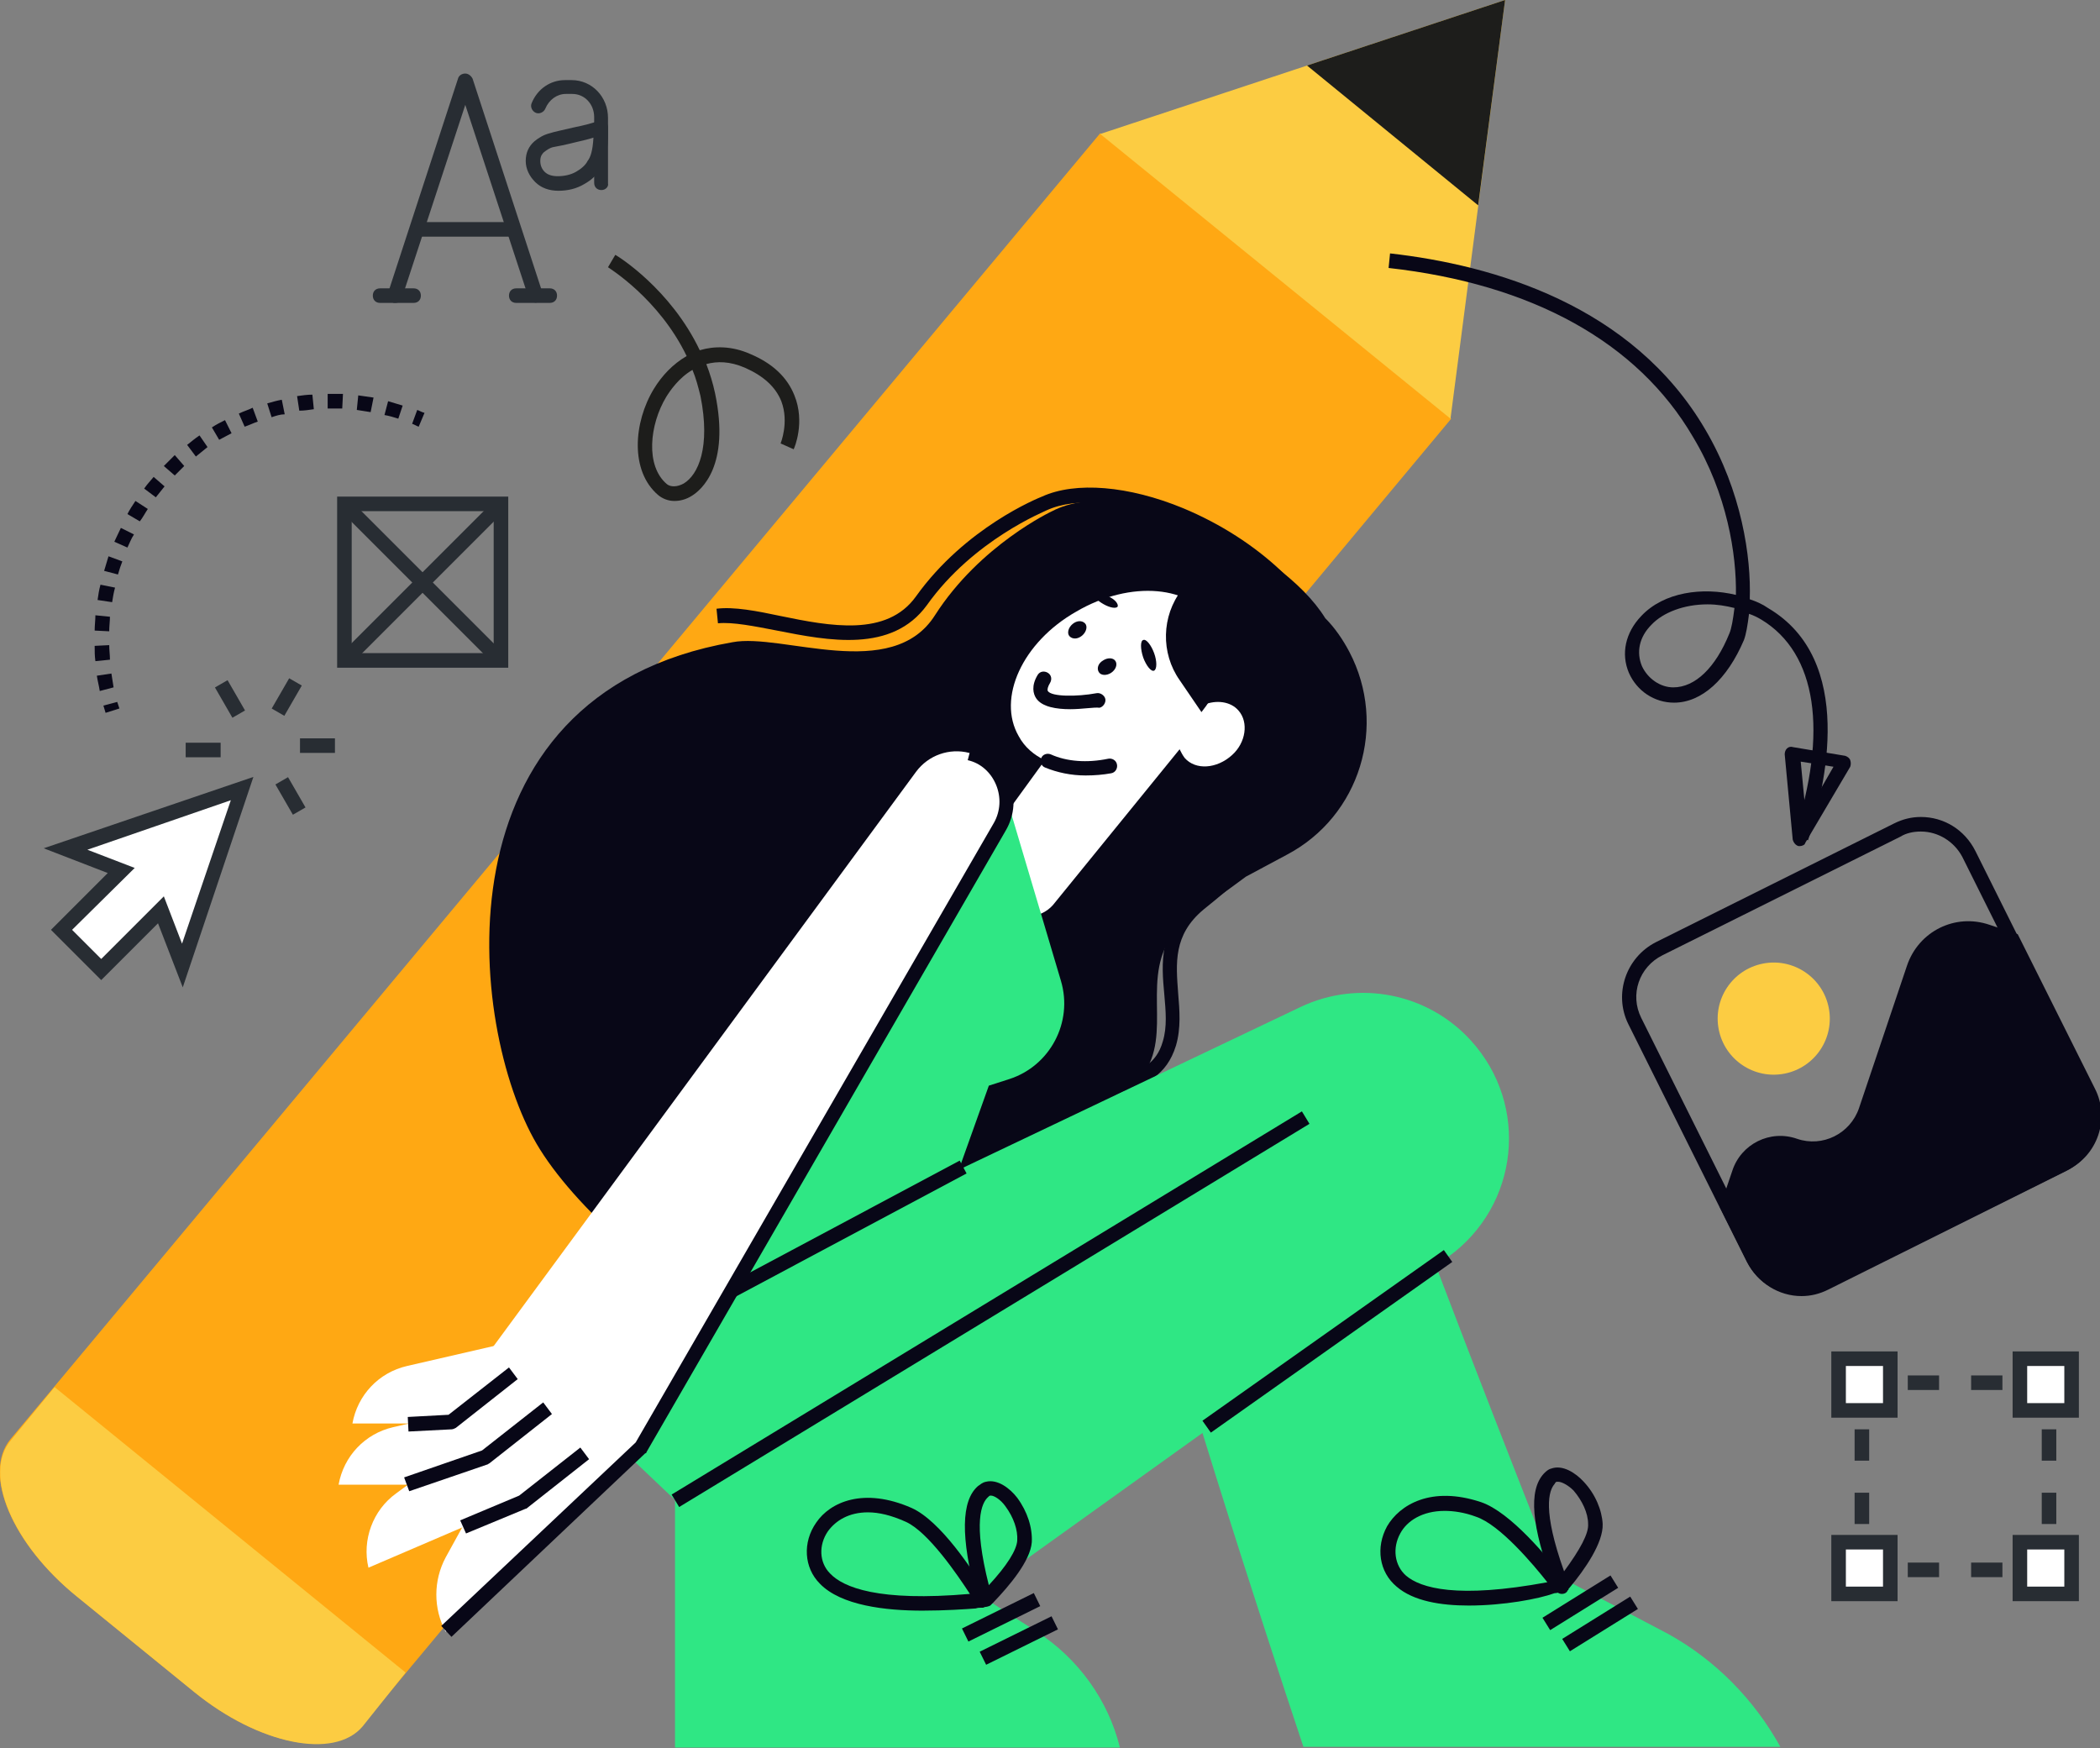 <svg xmlns="http://www.w3.org/2000/svg" xml:space="preserve" viewBox="0 0 288.4 240.1"><rect x="0" y="0" width="288.4" height="240.1" fill="#808080" stroke="none"/><style>.st4{fill:#1d1d1b}.st5{fill:#fff}.st6{fill:#080717}.st9{fill:#2fe784}.st10{fill:#fccc42}.st16{fill:#282d33}</style><g id="Layer_2"><path d="M263.8 114.2c2.4 0 4.6 1.4 5.7 3.5l16.3 32.7c1.6 3.2.3 7-2.9 8.6l-32.7 16.3c-.9.4-1.9.7-2.8.7-2.4 0-4.6-1.4-5.7-3.5l-16.3-32.7c-1.6-3.2-.3-7 2.9-8.6l32.7-16.3c.8-.5 1.8-.7 2.8-.7m0-2c-1.3 0-2.5.3-3.7.9l-32.7 16.3c-4.1 2.1-5.8 7.1-3.8 11.2l16.3 32.7c1.5 2.9 4.4 4.7 7.5 4.7 1.3 0 2.5-.3 3.7-.9l32.7-16.3c4.1-2.1 5.8-7.1 3.8-11.2l-16.3-32.7c-1.5-3-4.4-4.7-7.5-4.7" class="st6"/><circle cx="243.6" cy="139.9" r="7.7" class="st10" transform="rotate(-11.304 243.56 139.93)"/><path d="m239.9 173.2-3.7-7.4 1.7-5c1.2-3.7 5.2-5.7 8.9-4.4 3.5 1.2 7.3-.7 8.5-4.2l6.6-19.6c1.6-4.7 6.6-7.2 11.3-5.6l3.9 1.3 10.6 21.2c2.1 4.1.4 9.2-3.8 11.2L251.1 177c-4.1 2-9.2.4-11.2-3.8" class="st6"/><path d="m8.436 190.202.884-1.086 47.777 38.888-.884 1.086z" class="st16"/><path d="M199.3 57.5 49.7 237c-3.9 4.6-14.2 2.6-23.1-4.7l-16.1-13.1c-8.9-7.2-12.9-16.8-9.1-21.5L151.1 18.3z" style="fill:#ffa813"/><path d="M55.7 229.7 7.5 190.5l-6 7.3c-3.9 4.6.2 14.3 9.1 21.5l16.1 13.1c8.9 7.2 19.2 9.3 23.1 4.7zM199.2 57.5 206.7 0l-55.6 18.4z" class="st10"/><path d="M179.5 9 203 28.2 206.7 0z" class="st4"/><path d="M128.4 84.5c6.2-9.7 16.1-14.3 16.1-14.3 9.9-5.2 31.4 4.8 37.5 14.7 1.3 1.3 2.4 2.9 3.3 4.6 5.3 10.1 1.5 22.6-8.6 27.9l-5.6 3c-2.8 2.1-5.3 3.8-7.1 5.1-8.1 5.8-3.5 13.7-5.9 20s-8.6 4-10.7 11.2c-2.8 9.9 3.9 22.1-.6 28.8-23.2 17-63.2-11.5-73.1-28.4-9.4-16-14.4-61.7 26.9-68.9 6.8-1.3 21.9 5.6 27.8-3.7" class="st6"/><path d="m142.3 156.1-1.9-.7c1.4-4.1 4.1-5.3 6.4-6.4 2-.9 3.8-1.7 4.9-4.3.9-2 1-4.3 1.1-6.8.2-4.5.4-9.6 6.3-13.3.6-.4 1.2-.7 1.9-1.2 1.5-1 3.5-2.2 5.5-3.5l.1-.1 5.8-2.6c9.4-4.3 13.6-15.6 9.6-26.2-3-8-10.6-15.2-20.5-19.3-7-2.9-13.7-3.5-17.8-1.6-.1.1-10 4-16.4 13-4.8 6.6-13.5 4.9-20.6 3.5-3.1-.6-6.1-1.2-8.1-1l-.2-2c2.4-.3 5.5.3 8.8 1 6.8 1.4 14.6 2.9 18.6-2.7 6.8-9.5 16.8-13.5 17.3-13.7 4.6-2.1 11.9-1.5 19.4 1.6 10.3 4.3 18.4 11.9 21.6 20.4 4.3 11.6-.3 23.9-10.7 28.7l-5.7 2.6c-2 1.4-3.9 2.5-5.5 3.5-.7.4-1.3.8-1.9 1.2-4.9 3.2-5.1 7.3-5.3 11.7-.1 2.5-.2 5.1-1.3 7.5-1.5 3.2-3.8 4.3-5.9 5.3-2.4 1.2-4.3 2.1-5.5 5.4" class="st6"/><path d="m143.4 187.9-.5-1.9c8.6-2.3 7.1-10.7 4.3-21.6-1.6-6.1-2.8-11-.2-13 2.3-1.7 4.6-2.6 6.6-3.3 3-1.1 5.2-1.9 6.1-5.1.6-2 .4-4.1.2-6.4-.4-4.3-.8-9.1 4.2-13.3.5-.4 1-.8 1.6-1.3 1.3-1.1 3-2.4 4.6-3.9l.1-.1 5-3.1 1.1 1.7-5 3.1c-1.7 1.5-3.3 2.8-4.6 3.9-.6.5-1.1.9-1.6 1.3-4.2 3.5-3.8 7.4-3.5 11.5.2 2.4.4 4.8-.3 7.2-1.3 4.2-4.2 5.3-7.4 6.4-2 .7-4 1.5-6.1 3-1.6 1.2-.3 6.2.9 10.9 2.6 8.9 5.7 21.1-5.5 24M162.6 94.1l-11.8-17.2c6.8-3.7 15.5-2.3 20.9 3.7 6.3 7.1 5.6 17.9-1.5 24.1-6.6 5.9-16.5 5.7-22.9-.2z" class="st6"/><path d="M166.7 85.6c1.9 3.2 1.2 7.4-1.4 11.2 1.7-.7 3.7-.5 4.8.8 1.4 1.6 1 4.4-.9 6.1-2.1 1.9-5 2.1-6.5.4-.3-.4-.5-.8-.7-1.2l-17.4 21.4c-1.6 1.8-4.4 2.1-6.3.6l-.9-.7c-3.3-2.5-3.3-7.6 0-11.4l6.1-8.4c-1.5-.7-2.8-1.8-3.6-3.3-3-5.2.5-12.9 7.9-17.1 7.5-4.4 15.9-3.6 18.9 1.6" class="st5"/><path d="M149.1 106.5c-2 0-3.9-.4-5.6-1.1-.5-.2-.7-.8-.5-1.3s.8-.7 1.3-.5c2.2 1 5 1.2 7.9.6.5-.1 1.1.2 1.2.8.1.5-.2 1.1-.8 1.2-1.1.2-2.3.3-3.5.3M153.5 83.3c-.2.3-1 .2-1.9-.3s-1.5-1.1-1.3-1.4 1-.2 1.9.3c.9.4 1.4 1 1.3 1.4M158.5 92.1c-.4.2-1.1-.7-1.5-1.8-.4-1.2-.4-2.3 0-2.4.4-.2 1.1.7 1.5 1.8s.4 2.2 0 2.4M147 97.4c-1.9 0-3.9-.3-4.7-1.5-.4-.6-.7-1.7.2-3.2.3-.5.9-.6 1.4-.3s.6.9.3 1.4-.4.9-.3 1.1c.5.8 4 .8 6.7.3.5-.1 1.1.3 1.2.8s-.3 1.1-.8 1.2c-.7-.1-2.4.2-4 .2M148.6 87.3c-.6.5-1.3.5-1.7.1s-.2-1.2.4-1.7 1.3-.5 1.7-.1.2 1.2-.4 1.7M152.6 92.4c-.6.4-1.4.4-1.7-.1s-.1-1.2.6-1.6c.6-.4 1.4-.4 1.7.1s0 1.2-.6 1.6M162.3 81s.1 0 0 0q.15 0 0 0c2.4.6 4.2 1.9 5.3 3.8 2.1 3.7.9 8.6-2.6 13l-3-4.4c-2.6-3.7-2.5-8.8.3-12.4" class="st6"/><path d="m131.8 160.3-20.3-4.4 26.8-46.1 7.4 24.9c1.7 5.7-1.5 11.7-7.1 13.5l-2.8.9zM157.5 170.5c10.8-6.3 22.8-9.6 35-9.4 5.5 15.6 21.2 55.2 21.2 55.2l15.4 8.1c6.5 3.6 11.8 9 15.4 15.5H179s-15.3-45.7-21.5-69.4" class="st9"/><path d="m211.834 222.177 9.34-5.811 1.057 1.698-9.34 5.811zM214.543 225.082l9.34-5.811 1.057 1.698-9.34 5.811zM201.7 220.5c-3.8 0-7.6-.6-9.9-2.6-2.4-2-2.9-5.4-1.3-8.3 1.7-2.9 6-5.6 12.9-3.3 4.1 1.4 9.2 7.7 11.1 10.1.2.3.4.5.5.6l.1.1c.2.2.3.6.2.9-.1.4-.4.7-.8.7h-.3c-.2 0-.4.1-.7.1-2.2.8-7 1.7-11.8 1.7m-3.3-13c-3.1 0-5.2 1.4-6.1 3.1-1.1 2-.8 4.4.8 5.8 2 1.7 7 3.2 19.4.9-1.9-2.4-6.5-7.9-9.8-9-1.6-.6-3.1-.8-4.3-.8" class="st6"/><path d="M214.5 218.9q-.6 0-.9-.6c-.1-.1-.1-.2-.1-.3s-.1-.2-.2-.4c-3-8-3.4-12.9-1.3-15.2.3-.3.6-.6 1-.7 1.6-.6 3.4.6 4.5 1.8 1.6 1.7 2.5 3.9 2.6 5.8.1 2.6-2.5 6.3-4.5 8.7-.1.1-.2.2-.2.3 0 0 0 .1-.1.1-.1.3-.4.5-.8.5m-.5-15.4h-.2q-.15 0-.3.3c-.8.9-1.7 3.6 1.3 12 2.2-3 3.4-5.2 3.3-6.5 0-1.5-.8-3.2-2-4.6-.7-.7-1.6-1.2-2.1-1.2" class="st6"/><path d="m134.3 218.9 64.6-46.3c9.7-7 11.2-20.8 3.1-29.7-5.9-6.5-15.4-8.4-23.4-4.6l-46.4 22.1-19.5-7.2L86 183.6c-1.7 1.9-2.7 4.4-3 6.9-.3 3.7 1 7.3 3.7 9.8l6 5.7v34h61.1c-1.6-6.5-5.7-12.2-11.4-15.9z" class="st9"/><path d="m92.234 205.258 86.56-52.625 1.04 1.709-86.561 52.625zM99.95 176.386l31.851-16.992.941 1.764-31.85 16.993zM165.136 195.117l33.154-23.438 1.155 1.633-33.154 23.439zM132.11 223.65l9.867-4.865.884 1.794-9.866 4.865zM134.544 226.84l9.866-4.866.884 1.794-9.865 4.865zM126.7 221.2c-5.1 0-11.2-.7-14.1-3.7-2.2-2.2-2.4-5.7-.5-8.4 1.9-2.8 6.5-4.9 13.1-2 4 1.8 8.4 8.6 10 11.2.2.3.4.5.4.7l.1.1c.2.3.3.6.1 1-.1.4-.5.6-.8.7h-.3c-.2 0-.4 0-.7.1-1.4.1-4.2.3-7.3.3m-7.5-13.5c-2.6 0-4.4 1.1-5.5 2.6-1.3 1.9-1.2 4.3.3 5.8 1.8 1.9 6.6 3.9 19.2 2.8-1.7-2.6-5.7-8.5-8.8-9.9-2-.9-3.7-1.3-5.2-1.3" class="st6"/><path d="M135.2 220.7q-.15 0 0 0c-.5 0-.8-.3-.9-.7 0-.1-.1-.2-.1-.3s-.1-.3-.1-.4c-2.2-8.2-2.1-13.2.2-15.2.3-.2.6-.5 1.1-.6 1.6-.4 3.3.9 4.3 2.2 1.4 1.9 2.1 4.1 2 6.1-.2 2.6-3.1 6-5.3 8.3l-.3.3-.1.1c-.2.1-.5.2-.8.2m.9-15.3h-.1c-.1 0-.2.1-.3.2-.9.8-2.1 3.4.1 12.1 2.5-2.7 3.8-4.8 3.9-6.1.1-1.5-.5-3.2-1.6-4.7-.7-1-1.6-1.5-2-1.5" class="st6"/><path d="M137.3 113.5 88 198.8l-26.8 25.3c-1.7-3.2-1.7-7 0-10.2L65 207l2.4-21.6 58.4-79.4c1.7-2.3 4.6-3.3 7.3-2.6 4.4 1.2 6.5 6.2 4.2 10.1" class="st5"/><path d="m62 224.8-1.4-1.5 26.7-25.2 49.2-85.1c.9-1.6 1-3.5.3-5.2s-2.1-3-3.9-3.4l.5-1.9c2.4.6 4.3 2.3 5.2 4.6s.8 4.8-.5 7l-49.3 85.3c0 .1-.1.2-.2.2z" class="st6"/><path d="m73.2 205.6-22.6 9.7c-.9-3.8.6-7.9 3.8-10.2l14.7-10.8z" class="st5"/><path d="M71.1 203.9H46.5c.7-3.9 3.6-7 7.5-7.9l17.8-4.1z" class="st5"/><path d="M73 195.5H48.4c.7-3.9 3.6-7 7.5-7.9l17.8-4.1z" class="st5"/><path d="m64 210.6-.8-1.8 8.1-3.4 8.4-6.6 1.2 1.6-8.5 6.7c-.1.1-.1.1-.2.1zM56.2 204.8l-.7-1.9 10.7-3.7 8.4-6.6 1.2 1.6-8.5 6.7c-.1.1-.2.1-.3.2zM56.1 196.6l-.1-2 5.6-.3 8.3-6.5 1.2 1.6-8.5 6.7c-.2.1-.4.2-.6.2z" class="st6"/><path d="M41.2 101.4H46v2h-4.8zM37.315 97.308l2.4-4.157 1.732 1-2.4 4.157zM29.52 94.414l1.732-1 2.398 4.159-1.732.999zM25.5 102h4.8v2h-4.8zM37.824 107.734l1.733-1 2.399 4.158-1.732 1z" class="st16"/><path d="m25 132.6 4.2-12.1 4.1-12.1-12.1 4.1L9 116.6l7.7 2.9-8.2 8.2 5.4 5.5 8.2-8.2z" class="st5"/><path d="m25.1 135.6-3.4-8.8-7.8 7.8-6.9-6.9 7.8-7.8-8.8-3.4 28.8-9.8zm-15.2-7.9 4 4 8.6-8.6 2.5 6.5 6.7-19.7-19.7 6.8 6.5 2.5zM282.4 216.6h-3v-2h1v-1h2zM275 216.6h-4.3v-2h4.3zm-8.7 0H262v-2h4.3zM257.7 216.6h-3v-3h2v1h1zM256.7 209.3h-2V205h2zm0-8.7h-2v-4.3h2zM256.7 191.9h-2v-3h3v2h-1zM275 190.9h-4.3v-2h4.3zm-8.7 0H262v-2h4.3zM282.4 191.9h-2v-1h-1v-2h3zM282.4 209.3h-2V205h2zm0-8.7h-2v-4.3h2z" class="st16"/><path d="M252.5 186.6h7.1v7.1h-7.1z" class="st5"/><path d="M260.6 194.7h-9.1v-9.1h9.1zm-7.1-2h5.1v-5.1h-5.1z" class="st16"/><path d="M277.4 186.6h7.1v7.1h-7.1z" class="st5"/><path d="M285.5 194.7h-9.1v-9.1h9.1zm-7.1-2h5.1v-5.1h-5.1z" class="st16"/><path d="M252.5 211.8h7.1v7.1h-7.1z" class="st5"/><path d="M260.6 219.9h-9.1v-9.1h9.1zm-7.1-2h5.1v-5.1h-5.1z" class="st16"/><path d="M277.4 211.8h7.1v7.1h-7.1z" class="st5"/><path d="M285.5 219.9h-9.1v-9.1h9.1zm-7.1-2h5.1v-5.1h-5.1zM54.2 41.6c-.1 0-.2 0-.3-.1-.5-.2-.8-.7-.6-1.3l9.6-29.4c.1-.4.5-.7 1-.7.4 0 .8.3 1 .7l9.6 29.4c.2.5-.1 1.1-.6 1.3s-1.1-.1-1.3-.6l-8.7-26.5-8.7 26.5c-.1.5-.5.7-1 .7" class="st16"/><path d="M56.8 41.6h-4.6c-.6 0-1-.4-1-1s.4-1 1-1h4.6c.6 0 1 .4 1 1s-.4 1-1 1M75.5 41.6h-4.6c-.6 0-1-.4-1-1s.4-1 1-1h4.6c.6 0 1 .4 1 1s-.4 1-1 1M70 32.5H57.7c-.6 0-1-.4-1-1s.4-1 1-1H70c.6 0 1 .4 1 1s-.4 1-1 1M76.7 26.2c-1.3 0-2.4-.4-3.2-1.2s-1.3-1.8-1.3-2.9q0-1.65 1.2-2.7c.6-.5 1.3-.9 2.1-1.1.6-.2 1.6-.4 3.3-.8 1.5-.3 2.6-.6 3.4-.9.3-.1.7-.1.9.1.3.2.4.5.4.8v.8c0 2.2-.3 3.7-.9 4.7-.5.9-1.3 1.7-2.4 2.3-1 .6-2.2.9-3.5.9m4.8-7.3c-.6.2-1.4.4-2.3.6-1.6.4-2.6.6-3.2.7-.5.1-.9.4-1.3.7-.2.2-.5.5-.5 1.2q0 .9.6 1.5t1.8.6c.9 0 1.8-.2 2.5-.6s1.3-.9 1.6-1.5c.4-.5.7-1.4.8-3.2" class="st16"/><path d="M82.6 26.1c-.6 0-1-.4-1-1v-9c0-1.8-1.3-3.2-3-3.2h-.9c-1.2 0-2.3.8-2.8 2-.2.5-.8.8-1.3.6s-.8-.8-.6-1.3c.8-2 2.6-3.2 4.6-3.2h.9c2.8 0 5 2.3 5 5.2v9c.1.4-.3.9-.9.9M69.8 91.7H46.3V68.2h23.5zm-21.5-2h19.5V70.2H48.3z" class="st16"/><path d="m46.578 90.04 21.496-21.496 1.414 1.414-21.496 21.496z" class="st16"/><path d="m46.577 69.963 1.414-1.414 21.496 21.496-1.414 1.414z" class="st16"/><path d="M92.6 68.8c-.8 0-1.6-.3-2.2-.8-3.9-3.3-3.4-10-.6-14.6 1.1-1.8 2.6-3.4 4.5-4.5-3.8-7.9-10.7-12.1-10.8-12.2l1-1.7c.4.2 7.6 4.7 11.6 13.1 2-.6 4.4-.6 6.9.5 3.1 1.3 5.1 3.2 6.1 5.7 1.5 3.7 0 7.2-.1 7.4l-1.8-.8s1.2-2.9.1-5.8c-.8-2-2.5-3.5-5-4.6-2.1-.9-3.8-.9-5.3-.5.5 1.3.9 2.6 1.2 4 2.1 10-1.9 13.3-3.2 14.1-.8.5-1.6.7-2.4.7m2.5-18c-1.9 1.1-3.1 2.9-3.6 3.7-2.3 3.8-2.9 9.5.1 12 .5.4 1.4.4 2.3-.1 2-1.2 3.7-5 2.3-12-.3-1.2-.6-2.4-1.1-3.6" class="st4"/><path d="m248.3 115.4-1.9-.6c4.7-14.3 3.1-25.1-4.5-29.7-.5-.3-1.1-.6-1.7-.8-.2 1.6-.4 2.8-.7 3.6-2.3 5.4-5.8 8.6-9.6 8.6-2.7 0-5.1-1.6-6.2-4.1-1.1-2.6-.5-5.5 1.7-7.8 3.1-3.3 8.4-4 13-2.9.1-5.5-1.2-13.9-5.9-21.7-7.6-13-22.1-21-41.8-23.2l.2-2c14.2 1.6 33.3 7.1 43.3 24.2 5 8.5 6.3 17.5 6.1 23.3.9.3 1.8.7 2.5 1.2 12.1 7.1 7.9 24.6 5.5 31.9M234.5 83c-3.2 0-6.1 1.1-7.7 2.8-1.7 1.7-2.1 3.8-1.3 5.7.8 1.7 2.5 2.9 4.3 2.9 3 0 5.8-2.7 7.7-7.4.3-.7.5-1.9.7-3.5-1.2-.3-2.4-.5-3.7-.5" class="st6"/><path d="M247.2 116.2h-.2c-.4-.1-.7-.5-.8-.9l-1.1-11.7c0-.3.1-.6.3-.8s.5-.3.8-.2l7.2 1.2c.3.1.6.3.7.6q.15.45 0 .9l-6.2 10.5c0 .2-.4.4-.7.4m.1-11.6.7 7.3 3.8-6.6zM14.5 97.9c-.1-.3-.2-.7-.3-1l1.9-.5.3.9zM13.7 94.9c-.1-.7-.3-1.4-.4-2.1l2-.3c.1.7.2 1.3.3 1.9zm-.6-4.1c-.1-.7-.1-1.4-.1-2.1l2-.1c0 .7.1 1.3.1 2zm1.9-4.1-2-.1c0-.7.1-1.4.1-2.1l2 .2c0 .6-.1 1.3-.1 2m.4-4-2-.3c.1-.7.2-1.4.4-2.1l2 .4c-.2.7-.3 1.4-.4 2m.8-3.8-1.9-.5c.2-.7.4-1.3.6-2l1.9.7q-.3.75-.6 1.8m1.3-3.7-1.8-.8c.3-.6.6-1.3.9-1.9l1.8.9c-.4.6-.6 1.2-.9 1.8m1.7-3.6-1.7-1c.3-.6.7-1.2 1.1-1.8l1.7 1.1c-.4.6-.7 1.2-1.1 1.7m2.2-3.3-1.6-1.2c.4-.6.9-1.1 1.3-1.6l1.5 1.3zm2.6-3L22.5 64l1.5-1.5 1.3 1.5zm2.9-2.6-1.2-1.6c.5-.4 1.1-.9 1.7-1.3l1.1 1.6c-.6.5-1.1.9-1.6 1.3m3.2-2.3-1-1.7c.6-.4 1.2-.7 1.8-1l.9 1.8c-.6.3-1.1.6-1.7.9m3.5-1.8-.8-1.8c.6-.3 1.3-.5 1.9-.8l.7 1.9c-.6.2-1.2.5-1.8.7m21.1-1.1c-.6-.2-1.3-.4-1.9-.5l.5-1.9c.7.2 1.3.4 2 .6zm-17.4-.2-.6-1.9c.7-.2 1.4-.4 2-.5l.4 2c-.6 0-1.2.2-1.8.4m13.6-.7c-.6-.1-1.3-.2-1.9-.3l.2-2 2.1.3zm-9.8-.2-.3-2c.7-.1 1.4-.2 2.1-.2l.2 2c-.7.1-1.3.2-2 .2m5.9-.3h-2v-2h2.1zM57.5 58.6c-.3-.1-.6-.3-.9-.4l.7-1.9c.3.1.6.3 1 .4z" class="st6"/></g></svg>